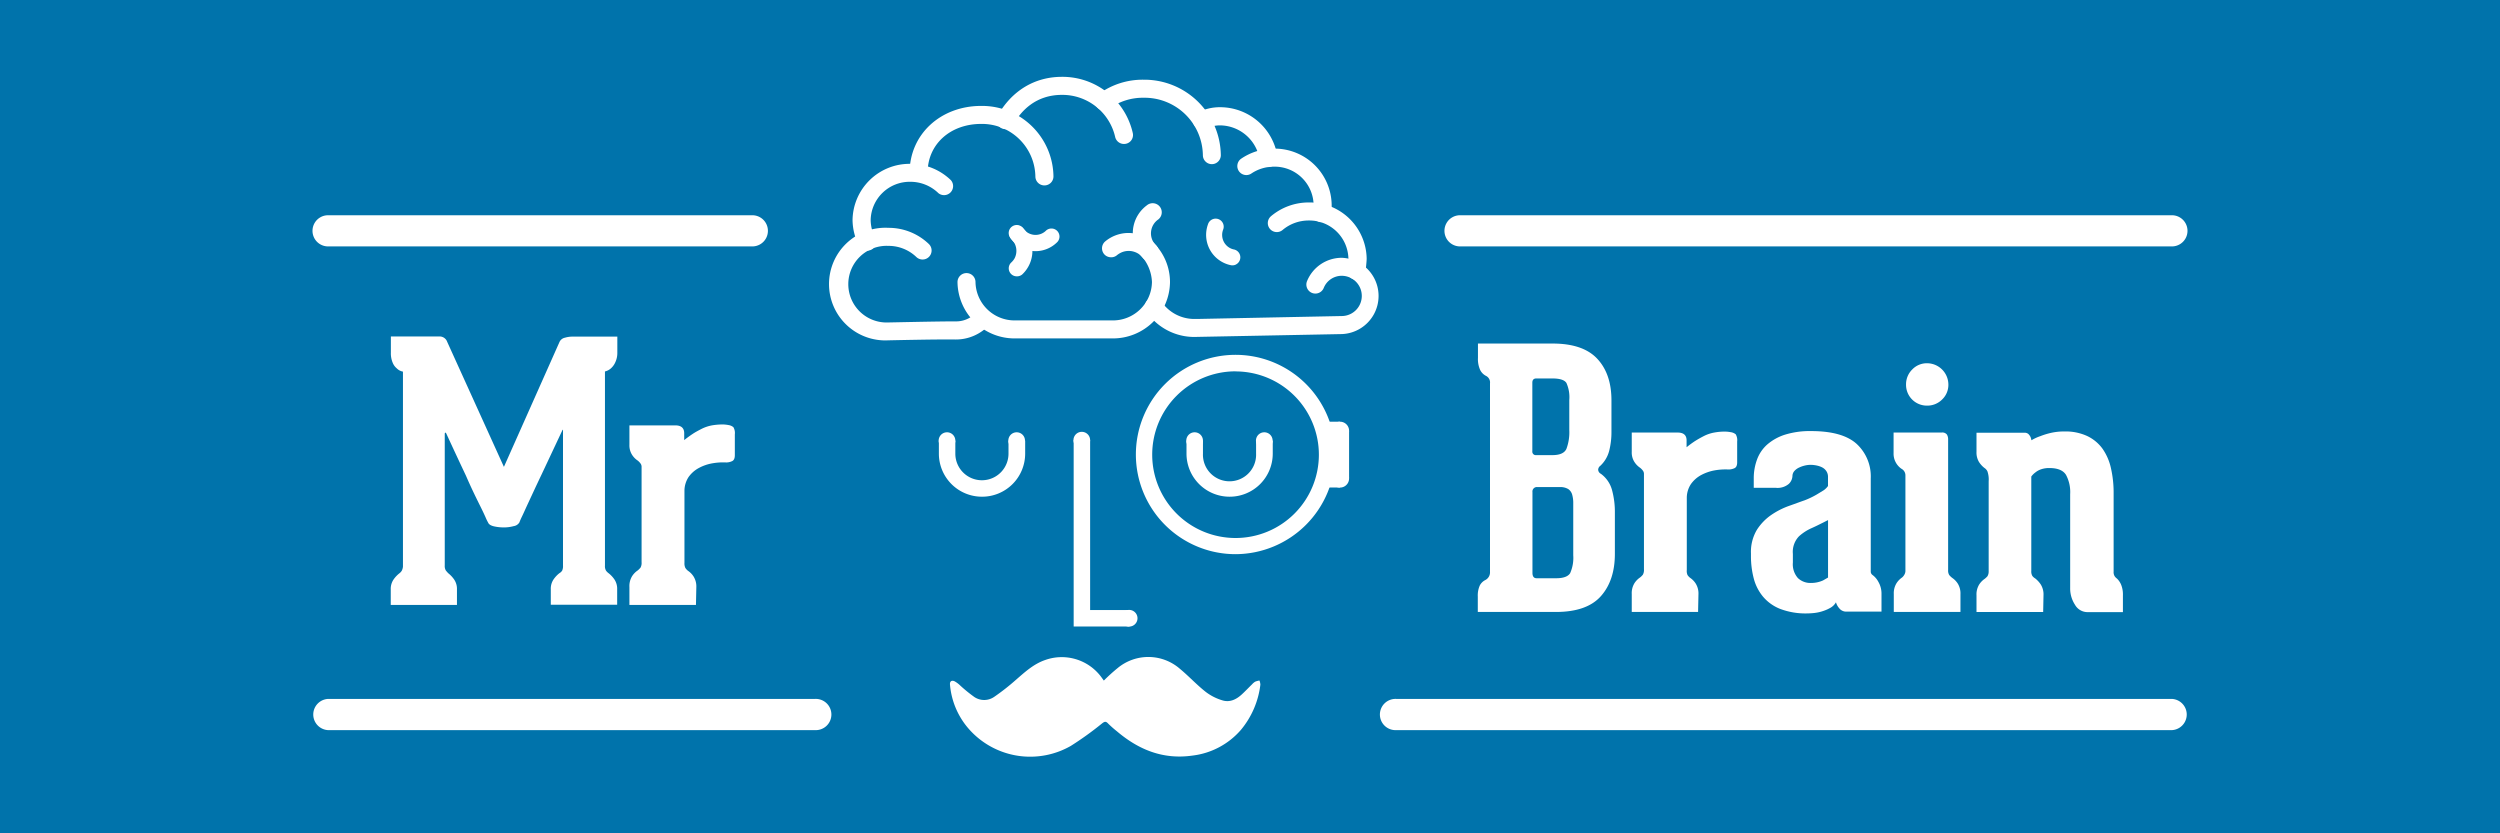 <svg id="Capa_1" data-name="Capa 1" xmlns="http://www.w3.org/2000/svg" viewBox="0 0 600 200"><rect width="600" height="200" fill="#0073ab"></rect><path d="M384.21,113.71a7.14,7.14,0,0,1,2.67,3.88,20.05,20.05,0,0,1,.69,5.51v9.82q0,6.38-3.36,10.16t-10.76,3.79H354.67v-3.7a5.92,5.92,0,0,1,.47-2.63,3,3,0,0,1,1.34-1.33,2.08,2.08,0,0,0,1.12-2V92a1.76,1.76,0,0,0-1-1.81,3.15,3.15,0,0,1-1.37-1.42,6.32,6.32,0,0,1-.52-2.89V82.45h17.91q7.32,0,10.73,3.66t3.4,10v7.41a18.35,18.35,0,0,1-.56,4.74,7.5,7.5,0,0,1-2.11,3.53,1.22,1.22,0,0,0-.52.94A1.17,1.17,0,0,0,384.21,113.71Zm-16.45-5.42a.84.84,0,0,0,.95.94h3.87q2.67,0,3.36-1.5a11.42,11.42,0,0,0,.69-4.53V96a8.32,8.32,0,0,0-.69-4.09q-.69-1.08-3.36-1.08h-3.87c-.63,0-.95.35-.95,1Zm9.82,15.24v-2.75a7.3,7.3,0,0,0-.26-2.07,2.4,2.4,0,0,0-.95-1.34,3.71,3.71,0,0,0-2.06-.47H369a1.07,1.07,0,0,0-1.21,1.21v19.37c0,.87.34,1.3,1,1.3h4.66c1.77,0,2.91-.42,3.4-1.25a9.09,9.09,0,0,0,.73-4.27Z" fill="#fff"></path><path d="M416.25,112.38a3.44,3.44,0,0,1-1.38.3,14.82,14.82,0,0,0-3.36.21,11,11,0,0,0-3.23,1.12,7.21,7.21,0,0,0-2.45,2.16,6,6,0,0,0-1,3.31V136.8A2.46,2.46,0,0,0,405,138a2.75,2.75,0,0,0,.65.69,4.77,4.77,0,0,1,1.33,1.38,4.52,4.52,0,0,1,.65,2.58l-.09,4.22H391.62v-4.3a4.58,4.58,0,0,1,.64-2.59,4.79,4.79,0,0,1,1.34-1.38,3.71,3.71,0,0,0,.69-.68,2.32,2.32,0,0,0,.26-1.3V113.71a1.29,1.29,0,0,0-.31-.82,3.52,3.52,0,0,0-.64-.64,4.79,4.79,0,0,1-1.34-1.38,4.18,4.18,0,0,1-.64-2.41v-4.65h11q2.16,0,2.16,1.89v1.64a24.16,24.16,0,0,1,2-1.47c.63-.4,1.33-.8,2.11-1.2a9.06,9.06,0,0,1,2.54-.86,13.88,13.88,0,0,1,2-.22,8.42,8.42,0,0,1,1.94.13,2.45,2.45,0,0,1,1.21.52,2.79,2.79,0,0,1,.34,1.72v4.91C416.94,111.67,416.71,112.18,416.25,112.38Z" fill="#fff"></path><path d="M449.41,138a4.91,4.91,0,0,1,1.42,1.68,5.59,5.59,0,0,1,.73,2.89v4.22h-8.44a2.09,2.09,0,0,1-1.68-.78,3.66,3.66,0,0,1-.81-1.46,3.45,3.45,0,0,1-1.21,1.25,9,9,0,0,1-1.77.81,10.07,10.07,0,0,1-2,.48,16.69,16.69,0,0,1-1.89.13,17.17,17.17,0,0,1-6.51-1.08,10.33,10.33,0,0,1-4.17-3,11.23,11.23,0,0,1-2.2-4.39,21,21,0,0,1-.65-5.26v-.69a10.3,10.3,0,0,1,1.42-5.64,12.51,12.51,0,0,1,3.45-3.57,18.52,18.52,0,0,1,4.22-2.16c1.46-.51,2.74-1,3.83-1.37a20.1,20.1,0,0,0,2.8-1.34l1.77-1.08a4.17,4.17,0,0,0,1-1v-2.15a2.46,2.46,0,0,0-.43-1.47,2.75,2.75,0,0,0-1.08-.9,5.33,5.33,0,0,0-1.37-.43,7.46,7.46,0,0,0-1.34-.13,6.06,6.06,0,0,0-1.33.17,6.81,6.81,0,0,0-1.38.48,3.5,3.5,0,0,0-1.12.81,1.85,1.85,0,0,0-.48,1.3v-.09a2.8,2.8,0,0,1-.86,1.89,4.17,4.17,0,0,1-3.18.95H420.9v-2.24a13,13,0,0,1,.78-4.52,8.87,8.87,0,0,1,2.45-3.62,12.08,12.08,0,0,1,4.27-2.37,20.1,20.1,0,0,1,6.28-.86q7.5,0,10.9,3.06a10.61,10.61,0,0,1,3.4,8.31V136c0,.46,0,.86,0,1.21A1,1,0,0,0,449.41,138Zm-10.68-13.18-1.2.61-1.21.6c-.46.23-.95.46-1.46.69a11.34,11.34,0,0,0-3.11,2,5.39,5.39,0,0,0-1.46,4.22V135a5,5,0,0,0,1.21,3.74,4.36,4.36,0,0,0,3.18,1.17,6.93,6.93,0,0,0,2.85-.61l1.2-.69Z" fill="#fff"></path><path d="M468.53,138.69a4.79,4.79,0,0,1,1.34,1.38,4.52,4.52,0,0,1,.64,2.58v4.22h-16v-4.3a4.57,4.57,0,0,1,.65-2.59,4.77,4.77,0,0,1,1.33-1.38A2.29,2.29,0,0,0,457,138a1.9,1.9,0,0,0,.3-.9V114.06a1.78,1.78,0,0,0-.94-1.55,4.39,4.39,0,0,1-1.9-3.79v-4.91H466a1.39,1.39,0,0,1,1.25.47,2.15,2.15,0,0,1,.3,1.16V136.8a2.09,2.09,0,0,0,.26,1.2A4.08,4.08,0,0,0,468.53,138.69Zm-6-41.34a5,5,0,0,1-5.08-5.08,5,5,0,0,1,1.47-3.58,4.85,4.85,0,0,1,3.61-1.51,5.14,5.14,0,0,1,5.08,5.09,4.84,4.84,0,0,1-1.5,3.61A5,5,0,0,1,462.5,97.35Z" fill="#fff"></path><path d="M508.07,138.86a4.31,4.31,0,0,1,1,1.47,6.29,6.29,0,0,1,.43,2.58v4H501a3.45,3.45,0,0,1-3-1.76,7.16,7.16,0,0,1-1.16-4V118.62a8.71,8.71,0,0,0-1-4.65c-.68-1.09-2-1.64-4-1.64a5.94,5.94,0,0,0-2,.31,4.4,4.4,0,0,0-1.33.73,4.62,4.62,0,0,0-1,1v22.65a2.1,2.1,0,0,0,.26,1.21,2.39,2.39,0,0,0,.69.6,6.27,6.27,0,0,1,1.34,1.47,4.52,4.52,0,0,1,.64,2.58l-.08,4h-16v-4a4.53,4.53,0,0,1,.64-2.59,4.79,4.79,0,0,1,1.34-1.38,4.87,4.87,0,0,0,.64-.6,2.16,2.16,0,0,0,.3-1.12v-21.7a5.92,5.92,0,0,0-.3-2.37,2,2,0,0,0-.73-.82,5.79,5.79,0,0,1-1.29-1.42,4.41,4.41,0,0,1-.6-2.46v-4.56h11.45a1.36,1.36,0,0,1,1,.3,2.82,2.82,0,0,1,.48.64,3.1,3.1,0,0,1,.25.87,10.56,10.56,0,0,1,2.16-1,17.29,17.29,0,0,1,2.49-.77,14.35,14.35,0,0,1,3.28-.35,12.38,12.38,0,0,1,5.42,1.08,9.66,9.66,0,0,1,3.67,3,12.94,12.94,0,0,1,2.06,4.7,26.48,26.48,0,0,1,.65,6v18.86a1.83,1.83,0,0,0,.26,1.12A2.27,2.27,0,0,0,508.07,138.86Z" fill="#fff"></path><path d="M147.65,87a4.16,4.16,0,0,1-1,1.38,3.24,3.24,0,0,1-1.46.77v46.6a2.1,2.1,0,0,0,.26,1.21,2.84,2.84,0,0,0,.6.6,6.75,6.75,0,0,1,1.38,1.46,4,4,0,0,1,.69,2.42v3.7H132.19v-3.7a4,4,0,0,1,.69-2.42,6.75,6.75,0,0,1,1.38-1.46,1.9,1.9,0,0,0,.65-.6,2.48,2.48,0,0,0,.21-1.21V103.32a.35.35,0,0,0,0-.17c0-.06-.1,0-.22.26L130,113.83c-.63,1.32-1.25,2.63-1.85,3.92l-1.64,3.53c-.49,1.06-.9,2-1.25,2.71s-.54,1.21-.6,1.38a1.91,1.91,0,0,1-1.38.9,8.75,8.75,0,0,1-2.37.31,10.69,10.69,0,0,1-2.37-.26c-.74-.18-1.2-.46-1.37-.86a12.17,12.17,0,0,1-.65-1.34c-.32-.72-.73-1.59-1.25-2.63s-1.08-2.18-1.68-3.44-1.19-2.56-1.76-3.88q-2.16-4.56-4.74-10.16c-.06-.12-.13-.17-.22-.17s-.13.14-.13.43v31.44a2.09,2.09,0,0,0,.26,1.2,7.55,7.55,0,0,0,.61.69,7,7,0,0,1,1.37,1.46,4,4,0,0,1,.69,2.42v3.7H93.78v-3.7a4,4,0,0,1,.69-2.42,6.75,6.75,0,0,1,1.38-1.46,2.45,2.45,0,0,0,.56-.6,2.75,2.75,0,0,0,.3-1V89.19a2.76,2.76,0,0,1-1.47-.77,3.42,3.42,0,0,1-1-1.38,5.78,5.78,0,0,1-.43-2.41V80.75h11.71a1.92,1.92,0,0,1,1.81,1.3l13.61,30,13.35-30a1.84,1.84,0,0,1,1.29-1,6.48,6.48,0,0,1,1.64-.26h10.94v3.88A5.3,5.3,0,0,1,147.65,87Z" fill="#fff"></path><path d="M175.69,110.68a3.29,3.29,0,0,1-1.38.31,14.82,14.82,0,0,0-3.36.21,10.68,10.68,0,0,0-3.23,1.12,7.18,7.18,0,0,0-2.45,2.15,6.06,6.06,0,0,0-1,3.32V135.1a2.46,2.46,0,0,0,.22,1.21,2.88,2.88,0,0,0,.64.69,4.66,4.66,0,0,1,1.34,1.38,4.52,4.52,0,0,1,.65,2.58l-.09,4.22H151.06v-4.31a4.52,4.52,0,0,1,.64-2.58,4.79,4.79,0,0,1,1.34-1.38,4.49,4.49,0,0,0,.69-.69,2.32,2.32,0,0,0,.25-1.29V112a1.32,1.32,0,0,0-.3-.82,3.59,3.59,0,0,0-.64-.65,4.61,4.61,0,0,1-1.34-1.37,4.21,4.21,0,0,1-.64-2.42v-4.65h11c1.44,0,2.15.64,2.15,1.9v1.64c.63-.52,1.3-1,2-1.47s1.34-.8,2.11-1.2a9.25,9.25,0,0,1,2.55-.87,15.47,15.47,0,0,1,2-.21,7.93,7.93,0,0,1,1.94.13,2.41,2.41,0,0,1,1.2.51,2.74,2.74,0,0,1,.35,1.73v4.91Q176.38,110.38,175.69,110.68Z" fill="#fff"></path><path d="M195.59,175.23H78.74a3.75,3.75,0,0,1,0-7.49H195.59a3.75,3.75,0,1,1,0,7.49Z" fill="#fff"></path><path d="M180.56,59.14H78.74a3.74,3.74,0,0,1,0-7.48H180.56a3.74,3.74,0,1,1,0,7.48Z" fill="#fff"></path><path d="M521.26,175.23H335.12a3.75,3.75,0,1,1,0-7.49H521.26a3.75,3.75,0,0,1,0,7.49Z" fill="#fff"></path><path d="M521.26,59.14H350.41a3.74,3.74,0,0,1,0-7.48H521.26a3.74,3.74,0,1,1,0,7.48Z" fill="#fff"></path><path d="M264.92,163.34a43.34,43.34,0,0,1,3.31-3,11.53,11.53,0,0,1,15,.22c2.13,1.76,4,3.82,6.18,5.52a12.35,12.35,0,0,0,3.95,2c1.76.56,3.33-.19,4.65-1.4.86-.79,1.66-1.64,2.49-2.45a3.09,3.09,0,0,1,.77-.64,5.35,5.35,0,0,1,1-.27,3.06,3.06,0,0,1,.22,1,20.82,20.82,0,0,1-4.67,10.85,18.23,18.23,0,0,1-11.63,6.17c-7,1-12.87-1.37-18.11-5.81a26.56,26.56,0,0,1-2.17-1.92c-.54-.57-.86-.41-1.4,0a77.23,77.23,0,0,1-7.52,5.41,19.62,19.62,0,0,1-23.86-3.41A18.47,18.47,0,0,1,228,164.35c-.09-.77.33-1.16,1.06-.86a6.49,6.49,0,0,1,1.42,1.06,35.42,35.42,0,0,0,3.39,2.75,4.23,4.23,0,0,0,4.73-.05,53,53,0,0,0,5.12-4c2.2-1.9,4.3-3.88,7.13-4.85a11.81,11.81,0,0,1,13.39,4Z" fill="#fff" fill-rule="evenodd"></path><path d="M213.22,81.68a13.52,13.52,0,1,1,0-27,13.93,13.93,0,0,1,9.7,3.88,2.16,2.16,0,1,1-3,3.12,9.63,9.63,0,0,0-6.7-2.67,9.2,9.2,0,1,0,0,18.38c.42,0,11.57-.26,16-.26a6.48,6.48,0,0,0,4.94-2,2.17,2.17,0,0,1,3.42,2.66,10.89,10.89,0,0,1-8.36,3.69C224.8,81.41,213.34,81.68,213.22,81.68Z" fill="#fff"></path><path d="M208.07,60.15A2.16,2.16,0,0,1,206.16,59a14,14,0,0,1-1.55-6.16,13.7,13.7,0,0,1,13.84-13.52,13.93,13.93,0,0,1,9.77,3.93,2.17,2.17,0,0,1-3,3.11,9.64,9.64,0,0,0-6.75-2.73,9.38,9.38,0,0,0-9.51,9.21A9.58,9.58,0,0,0,210,57a2.15,2.15,0,0,1-.89,2.93A2.28,2.28,0,0,1,208.07,60.15Z" fill="#fff"></path><path d="M250.65,44.5a2.16,2.16,0,0,1-2.16-2.16,12.83,12.83,0,0,0-13-12.6c-7.45,0-12.86,4.92-12.86,11.68a2.16,2.16,0,0,1-4.32,0c0-9.13,7.38-16,17.18-16a17.15,17.15,0,0,1,17.34,16.92A2.16,2.16,0,0,1,250.65,44.5Z" fill="#fff"></path><path d="M269.75,34.55a2.16,2.16,0,0,1-2.12-1.72,13,13,0,0,0-12.76-10.06c-6.33,0-9.84,3.87-11.67,7.12a2.16,2.16,0,0,1-3.77-2.12c3.4-6,8.87-9.33,15.44-9.33a17.3,17.3,0,0,1,17,13.5,2.14,2.14,0,0,1-2.11,2.61Z" fill="#fff"></path><path d="M290.85,39.4a2.16,2.16,0,0,1-2.16-2.16,14,14,0,0,0-14.24-13.78,13.6,13.6,0,0,0-8.23,2.63,2.16,2.16,0,1,1-2.53-3.51,17.76,17.76,0,0,1,10.76-3.45A18.37,18.37,0,0,1,293,37.24,2.17,2.17,0,0,1,290.85,39.4Z" fill="#fff"></path><path d="M267,81.22c-.26,0-.52,0-.76,0l-22.55,0A13.7,13.7,0,0,1,229.8,67.7a2.16,2.16,0,0,1,4.32,0,9.38,9.38,0,0,0,9.53,9.2l22.6,0a.29.29,0,0,1,.13,0l.58,0a9.37,9.37,0,0,0,9.51-9.2,10,10,0,0,0-2.8-6.55,2.13,2.13,0,0,1,0-3,2.17,2.17,0,0,1,3.06,0,13.25,13.25,0,0,1,4.07,9.58A13.69,13.69,0,0,1,267,81.22Z" fill="#fff"></path><path d="M286.71,80.87a13.91,13.91,0,0,1-11.57-6.07,2.17,2.17,0,0,1,3.6-2.43,9.53,9.53,0,0,0,8,4.18c.21,0,.42,0,.64,0L322,75.85a4.83,4.83,0,0,0,0-9.66,4.66,4.66,0,0,0-4.31,2.93,2.16,2.16,0,1,1-4-1.65,9,9,0,0,1,8.31-5.6,9.16,9.16,0,0,1,0,18.31l-34.5.67Z" fill="#fff"></path><path d="M325.52,67.12l-.25,0a2.16,2.16,0,0,1-1.89-2.4c.07-.58.24-2.29.24-2.62a9.36,9.36,0,0,0-9.52-9.18,9.68,9.68,0,0,0-6.27,2.27,2.16,2.16,0,0,1-2.79-3.3,14,14,0,0,1,9.06-3.3A13.7,13.7,0,0,1,328,62.08c0,.67-.25,2.94-.28,3.13A2.17,2.17,0,0,1,325.52,67.12Z" fill="#fff"></path><path d="M317.25,53.3a2.59,2.59,0,0,1-.47,0,2.16,2.16,0,0,1-1.65-2.57,6.18,6.18,0,0,0,.14-1.53A9.36,9.36,0,0,0,305.76,40a9.68,9.68,0,0,0-5.5,1.69,2.16,2.16,0,0,1-2.44-3.56,13.91,13.91,0,0,1,7.94-2.46A13.69,13.69,0,0,1,319.6,49.15a10.63,10.63,0,0,1-.24,2.44A2.17,2.17,0,0,1,317.25,53.3Z" fill="#fff"></path><path d="M304.45,40.1a2.16,2.16,0,0,1-2.15-1.86,9.71,9.71,0,0,0-9.48-8.15,7.54,7.54,0,0,0-3.46.83,2.16,2.16,0,0,1-1.75-4,11.79,11.79,0,0,1,5.21-1.19,13.94,13.94,0,0,1,13.77,11.86,2.16,2.16,0,0,1-1.84,2.45Z" fill="#fff"></path><path d="M248.55,60.28A7.42,7.42,0,0,1,244,58.71,7,7,0,0,1,242.42,57a1.91,1.91,0,0,1,.51-2.66,1.93,1.93,0,0,1,2.68.5,3.31,3.31,0,0,0,.74.8,3.59,3.59,0,0,0,4.61-.21,1.93,1.93,0,1,1,2.64,2.81A7.35,7.35,0,0,1,248.55,60.28Z" fill="#fff"></path><path d="M244,66.32a1.89,1.89,0,0,1-1.39-.62A1.92,1.92,0,0,1,242.7,63a4,4,0,0,0,.8-1,3.9,3.9,0,0,0-.7-4.54,1.92,1.92,0,0,1,2.72-2.72,7.76,7.76,0,0,1-.19,11.13A1.94,1.94,0,0,1,244,66.32Z" fill="#fff"></path><path d="M296.55,63.53a2,2,0,0,1-1.14.12,7.43,7.43,0,0,1-5.5-9.8,1.93,1.93,0,1,1,3.62,1.32,3.57,3.57,0,0,0,1.61,4.33,3.34,3.34,0,0,0,1,.37,1.93,1.93,0,0,1,.38,3.66Z" fill="#fff"></path><path d="M275.55,62.55a2.23,2.23,0,0,1-1.16-.59,8.45,8.45,0,0,1-1.54-2.07,8.32,8.32,0,0,1,2.37-10.59,2.18,2.18,0,1,1,2.61,3.48,4.06,4.06,0,0,0-1.15,5.08,4.63,4.63,0,0,0,.76,1,2.19,2.19,0,0,1,0,3.08A2.22,2.22,0,0,1,275.55,62.55Z" fill="#fff"></path><path d="M266.41,61.73A2.13,2.13,0,0,1,265,61a2.17,2.17,0,0,1,.24-3.05,8.72,8.72,0,0,1,12.31,1.12,2.36,2.36,0,0,1-.22,3.2,2.17,2.17,0,0,1-3-.36,4.37,4.37,0,0,0-4.95-1.42,4.75,4.75,0,0,0-1.3.75A2.1,2.1,0,0,1,266.41,61.73Z" fill="#fff"></path><path d="M235.66,119.21a10.34,10.34,0,0,1-10.33-10.33c0-.16,0-3,0-3.14h3.95v3.14a6.38,6.38,0,1,0,12.76,0c0-.18,0-2.84,0-3.14h4c0,.26,0,3.12,0,3.14A10.34,10.34,0,0,1,235.66,119.21Z" fill="#fff"></path><path d="M229.28,105.75a2,2,0,1,1-2-2A2,2,0,0,1,229.28,105.75Z" fill="#fff" fill-rule="evenodd"></path><path d="M246,105.75a2,2,0,1,1-2-2A2,2,0,0,1,246,105.75Z" fill="#fff" fill-rule="evenodd"></path><path d="M295.09,119.21a10.34,10.34,0,0,1-10.33-10.33c0-.16,0-3,0-3.14h3.95v3.14a6.38,6.38,0,1,0,12.75,0c0-.18,0-2.84,0-3.14h4c0,.26,0,3.12,0,3.14A10.34,10.34,0,0,1,295.09,119.21Z" fill="#fff"></path><path d="M288.71,105.75a2,2,0,1,1-2-2A2,2,0,0,1,288.71,105.75Z" fill="#fff" fill-rule="evenodd"></path><path d="M305.43,105.75a2,2,0,1,1-2-2A2,2,0,0,1,305.43,105.75Z" fill="#fff" fill-rule="evenodd"></path><path d="M296.53,133a23.92,23.92,0,1,1,23.92-23.92A24,24,0,0,1,296.53,133Zm0-43.88a20,20,0,1,0,20,20A20,20,0,0,0,296.53,89.14Z" fill="#fff"></path><rect x="316.76" y="101.21" width="4.82" height="15.79" fill="#fff"></rect><path d="M323.78,103.38a2.18,2.18,0,1,1-2.18-2.17A2.17,2.17,0,0,1,323.78,103.38Z" fill="#fff" fill-rule="evenodd"></path><path d="M323.78,114.83a2.18,2.18,0,1,1-2.18-2.17A2.17,2.17,0,0,1,323.78,114.83Z" fill="#fff" fill-rule="evenodd"></path><rect x="316.76" y="103.4" width="7.02" height="11.35" fill="#fff"></rect><polygon points="261.63 146.41 261.63 105.61 257.68 105.61 257.68 150.36 271.06 150.36 271.06 146.41 261.63 146.41" fill="#fff"></polygon><path d="M261.63,105.64a2,2,0,1,1-2-2A2,2,0,0,1,261.63,105.64Z" fill="#fff" fill-rule="evenodd"></path><path d="M273,148.38a2,2,0,1,1-2-2A2,2,0,0,1,273,148.38Z" fill="#fff" fill-rule="evenodd"></path></svg>